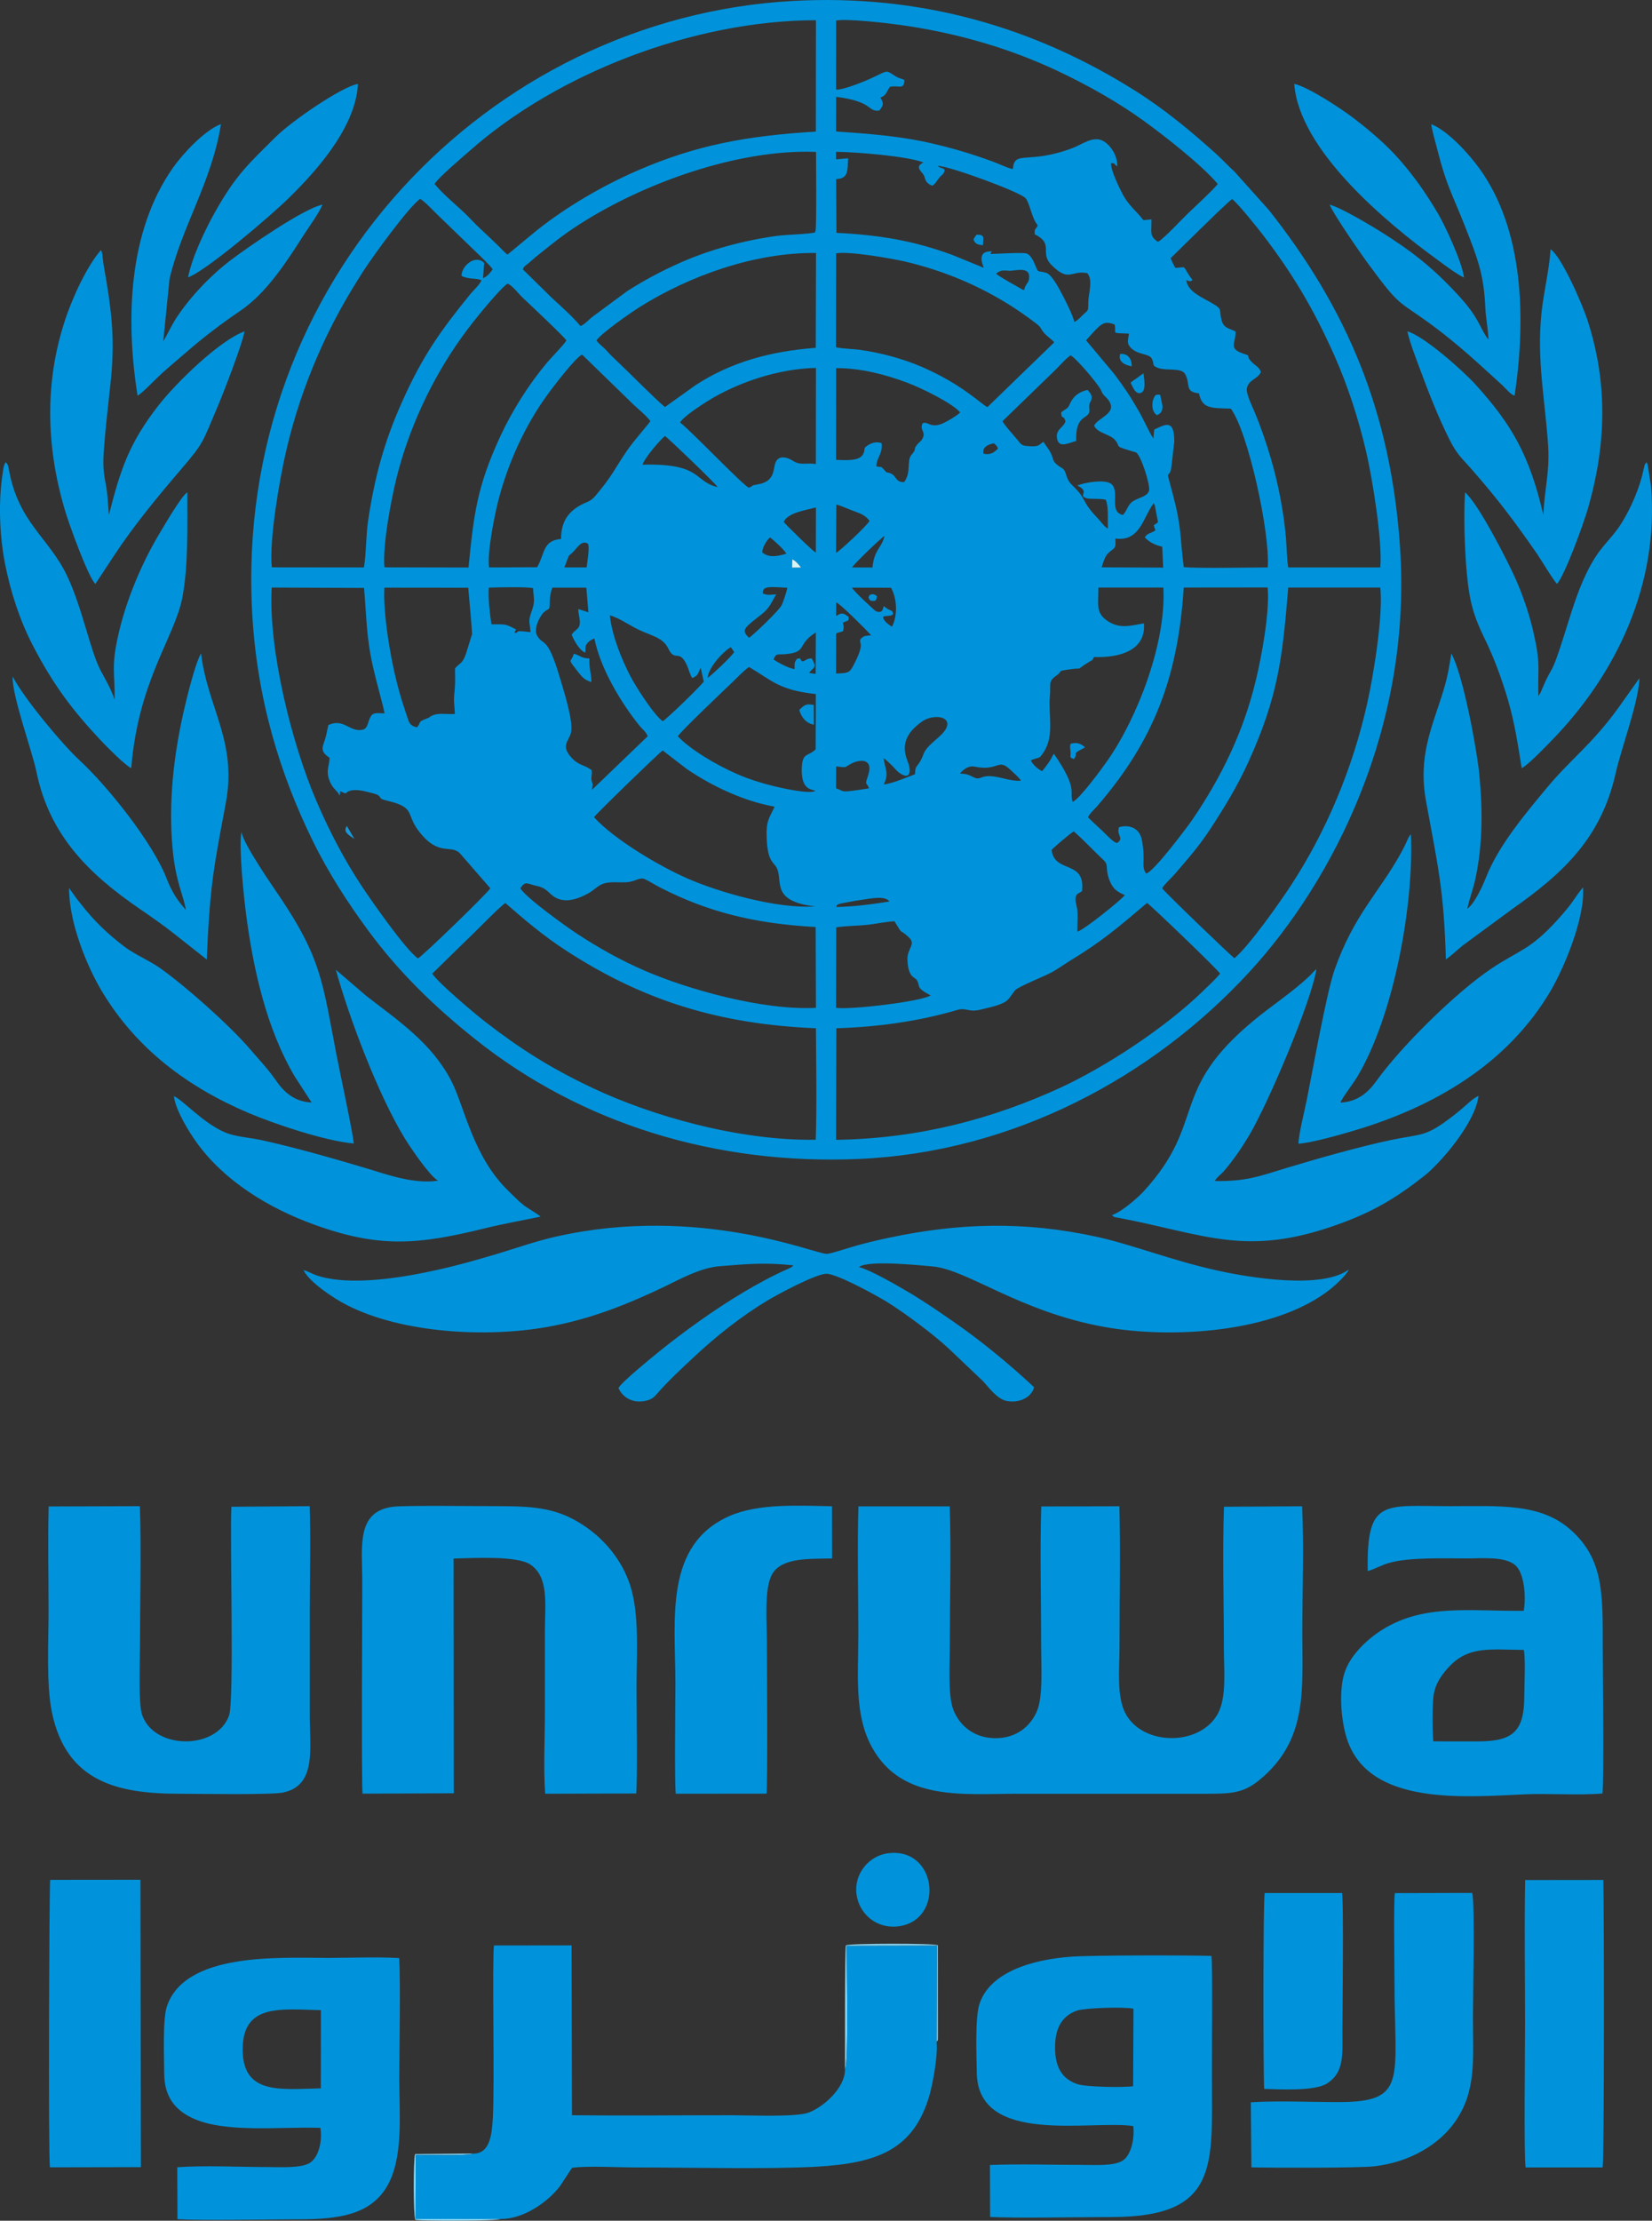 <?xml version="1.0" encoding="utf-8"?>
<!-- Generator: Adobe Illustrator 22.1.0, SVG Export Plug-In . SVG Version: 6.00 Build 0)  -->
<svg version="1.1"
	 id="Laag_1" shape-rendering="geometricPrecision" image-rendering="optimizeQuality" text-rendering="geometricPrecision"
	 xmlns="http://www.w3.org/2000/svg" xmlns:xlink="http://www.w3.org/1999/xlink" x="0px" y="0px" viewBox="0 0 1758.4 2362.3"
	 style="enable-background:new 0 0 1758.4 2362.3;" xml:space="preserve">
<rect x="0" y="0" width="1758.4" height="2362.3" fill="#333333" stroke="none"/>
<style type="text/css">
	.st0{fill:#89D5F3;}
	.st1{fill:#0093DB;}
	.st2{fill:#D8F3F6;}
	.st3{fill:#1698D9;}
</style>
<path class="st0" d="M899.4,2201.1c4.1-5.6,1.7-114.5,1.8-131.3l96-0.2l-0.3,102.3c1.8-2,1.2-1.5,1.4-5.4l-0.1-97.3
	c-5.5-2.1-92.6-2-97.8,0.1C899.1,2077,899.5,2183.3,899.4,2201.1L899.4,2201.1z M532.8,2360.3l-90.5,0.1l0.2-68.1
	c6.8-0.3,55.5,1.3,60.8-1.5l-61.5,0.6c-1.9,6.5-1.9,64.3,0.2,69.9C450.5,2362.8,531.3,2362.7,532.8,2360.3L532.8,2360.3z"/>
<g>
	<path class="st1" d="M890.2,1093.8c44-1.3,87.7-7.4,128.5-19.4c10.1-3,11.4,2.6,24.1-0.2c33.1-7.4,28.5-9.6,37.6-20.7
		c3.3-4,32.7-15.5,39.8-19.6c6.2-3.5,11.5-7.4,17.8-11.3c35.1-21.3,52.4-36.2,82.9-62.1c2.9,1.4,75.4,71,77.8,75.2
		c-4.7,5.8-12.1,12.6-18.4,18.7c-39.1,38.1-102.8,80.3-152.8,103.2c-69.8,31.9-148,53.6-237.6,54.9L890.2,1093.8z M498.9,997.8
		c8.4-7.8,31.7-32.2,39-37.2c19.9,17.3,40.1,34.7,65,50.8c81.3,52.7,161.8,78.1,265.6,82.4c0.2,36.6,1,83.4-0.2,118.6
		c-82,1.3-175.1-25.5-237.9-55.2c-45.1-21.4-77.1-41.8-113.7-70.1c-12.6-9.8-50.6-41.9-56.6-51.4L498.9,997.8L498.9,997.8z
		 M890.1,986.5c8.2-1.5,23.1-1.7,31.9-2.6c10.2-1,20.8-3.5,30.1-3.9c10.2,16.9,3.7,6.2,15.3,17.1c8,7.5-1.8,11.5-1.5,23.4
		c0.5,19.5,7.9,18.9,9.8,21.8c4.7,7.4-2.1,7.6,14.9,16.6c-9.4,6.4-85.5,15.5-100.7,13.2L890.1,986.5L890.1,986.5z M890.1,964.8
		c0.9-2,0.1-2.6,5.9-3.9c2-0.4,4.5-0.9,6.9-1.3c4.6-0.9,9.6-1.8,14.9-2.5c7.6-1,24.4-4.9,28.9,1.9
		C928.6,961.8,909.5,964.5,890.1,964.8L890.1,964.8z M553.8,944.9c5.7-8.4,7-4.7,17.9-2.4c8.4,1.8,10.9,5.6,15.8,9.7
		c11.2,9.4,25.4,5.3,38.5-1.8c6.6-3.6,10.3-8.5,16.5-10.5c7.4-2.4,16.3-0.9,24.4-1.4c9.6-0.6,13.8-6,19.9-3.1
		c5,2.4,10.8,6.1,16.6,9.1c50.2,25.5,99.2,38,164.8,41.6l0.3,86c-57.2,3-137.5-20.1-182.2-39.5c-26.4-11.4-49.7-24.7-71.6-39
		C602.8,985.8,559.9,955.1,553.8,944.9L553.8,944.9z M1119.3,904.2c2-2.6,20.9-18.6,23.7-19.8c11.2,9.9,20.1,19.7,31.4,30.3
		c6.7,6.2,1,8.5,7.1,23c3.5,8.3,8,11.1,15.8,14.5c-4.2,5.4-43.1,36.7-50.5,38.9c-0.3-7.8,0.9-18.1-0.4-25.1
		c-0.6-3.3-2.3-8.1-1.4-11.7c1-4.2,3.2-3.7,6.7-6.3C1155.6,914.2,1122.5,929.6,1119.3,904.2L1119.3,904.2z M632.3,869.3
		c1.5-2.8,69-68.4,73.1-71l25.6,19.7c26.8,18.2,60.1,34.1,93.5,40.1c-6.1,13.1-9.3,15.2-8.4,34.4c1.1,24.7,7.6,24.4,10.8,31
		c6.7,13.9-6.9,35.3,40.8,40.7c-41.3,2.9-103.7-15.6-135.7-29.6C701.5,921.3,653.3,892.6,632.3,869.3L632.3,869.3z M1021.8,822.8
		c3.4-3.9,8.6-8.6,15.4-7.3c26.5,5.3,24.6-9.8,38.5,3.6c2.4,2.3,9.7,8.5,11,11.4c-11.9,0.9-22.9-5-34.5-4.9
		c-8.2,0.1-9.3,4.1-14.8,1.7C1030.3,824,1030.6,823.5,1021.8,822.8L1021.8,822.8z M890,815.3c12.6,1.2,7.2,1.7,16.5-3.2
		c7.7-4,24.3-6.6,17.2,13.8c-3.6,10.4-1.1,5.7,1.3,12.7c-6.3,1-12.4,2-18.5,2.7c-11.4,1.4-8.5,0-16.6-2.7L890,815.3L890,815.3z
		 M721.5,783.2c3-5.1,47-47,56.2-55.7c4.9-4.6,14.4-14.7,19.6-18c25.1,14.9,32.2,24.6,71.1,28.8l-0.2,58.8
		c-8.5,8.4-14.7,2.4-14.8,22.1c-0.1,21.4,10.5,20.2,14.6,22.1c-6.3,3.8-36.5-3.1-44.6-5.1c-13.8-3.4-26.6-7.5-38.6-12.7
		C762.4,813.9,733.8,796.6,721.5,783.2L721.5,783.2z M940.5,806.5c3.1,2,5.6,4.7,8.7,7.6c2.7,2.5,5.1,6,8.2,8.1
		c12.8,8.8,12.2-3.8,8.7-12.3c-8.6-20.8,2.5-33,14.8-42c15-11,42-4.1,17.8,16.6c-20.3,17.3-12.5,15.8-20.9,27.9
		c-3.3,4.7-3.4,3.4-3.9,11.2c-9,3.4-23.4,9.7-33.3,10.9C946.6,822.7,942,818,940.5,806.5L940.5,806.5z M823.3,701.4
		c3.4-6.9,3.2-4.8,12.3-5.5c24.7-2.1,11.9-10.4,32.8-23.1l-0.2,44.1l-7.1-1.1c5.8-7,8.5-5.3,2.9-15.4c-6.2,0.3-4.7,1.5-9.7,3.3
		c-5.9-4.2,1.9-3.4-5.9-3c-3.1,4.2-2.6,4.4-2.6,11.1C839.3,710.8,828.1,704.9,823.3,701.4L823.3,701.4z M753.2,721.2
		c0.8-11.6,17.6-29.1,24.7-32.7l3.6,5.1C777.3,699.9,757.4,718.2,753.2,721.2L753.2,721.2z M1237,944.9c2.2-4.2,10-11,13.8-15.5
		c13.5-15.8,25.2-28.8,37.4-47.5c14.9-22.8,28.5-44.7,40.9-72c31.3-69.2,36-110,42.1-184.9l98,0c3.3,29.9-7.6,95.2-14,123.5
		c-15.5,69.1-43.4,135.7-81.2,193.5c-12.3,18.8-44.3,64.1-60,77.3C1311.1,1017.7,1239,948.3,1237,944.9L1237,944.9z M749.1,725
		c-4.1,5.8-38.4,38.8-43.6,42.2c-8.5-5.4-28.5-36-35.1-49c-8.8-17.3-19-41.8-21.3-63.7c9.5,2.9,18.5,8.9,26.4,13.2
		c15.8,8.5,29.8,9.4,35.9,22.3c7.1,15,11.6-0.8,20.1,18.4c1.6,3.7,3.2,10.1,5.4,12.9c6.5-3,5.6-4.2,8.9-11L749.1,725L749.1,725z
		 M897.2,671.5c1.3-4.9,0.8-4.3,0-9.3c0.3-0.2,0.7-0.2,0.9-0.3c5.3-2.2,3.7-0.7,5.4-3.2c-1.2-5.7,0.4-1.5-2.3-3.9
		c-5.5-4.8-10.2,0.2-11.2,0.6l0.1-14.7c4.9,2.2,32.4,29.7,37.2,35.1c-6.1,0.7-7.3,0-11.2,3.8c-2.7,5.3,5.1,3-6.2,25.3
		c-5.4,10.7-5.7,11.1-20,11.6l0.1-42.7c0.3-0.2,0.7-0.3,1-0.4L897.2,671.5L897.2,671.5z M1158.1,869.4c1.4-3.7,7.4-9.1,10.1-12.2
		c59.4-69.1,85.5-135.6,91.8-232.2l89.3-0.1c2.4,26-6.5,73.6-12.3,97.6c-13.2,55.6-36.7,103.6-67.4,148.8
		c-4.6,6.8-41.5,56.3-49.6,57.9c-5.8-7.9-0.3-12-4.5-35.3c-2.8-15.7-17.2-16.4-24.5-13.9c-2.8,9.1,5.9,11.1-1.7,16.6
		c-3.1,0.9-12.6-9.7-16.5-13.3C1167.8,878.7,1162.8,874.2,1158.1,869.4L1158.1,869.4z M629.8,819.3c-8.4-6.4-13.5-4.3-22.1-14
		c-10.7-12.2-2.4-16.7,0-25.8c3.1-11.7-8.2-46.5-11.6-58c-13.8-46.7-17.5-33.4-24.4-45.4c-4.4-7.6,3.7-21.9,7.4-25
		c5.7-4.8,6-1,6-10.9c0-4.9,1.1-10.5,2.8-15.1l36.2,0l2.2,26.2l-10.8-3.4c0.1,5.9,2.7,12.8,1.3,17.5c-1.3,4.2-5.1,4.9-8.3,9.7
		c1.9,5.4,8.5,17.1,14.4,19.1c0.1-0.3,0.1-0.6,0.1-0.8l0.2-1.7c0.2-3.6-0.5,2,0-2.7c0.3-2.4,0-1.9,1.4-4c1.8-2.7,4.6-4.5,8.1-5.8
		c6.4,31.9,27.9,67.8,48,92.8c3.3,4.1,6.9,6.3,8.7,11.2l-59.4,57.1c1.2-7.8,1.2-3.7-0.3-10.1C628.8,826.8,630.4,825.7,629.8,819.3
		L629.8,819.3z M1217.6,663.1c-14.5,2.5-26,6.2-39.1-2.8c-12.3-8.5-9.4-17-9.4-35.3l69.2,0c3.2,58.4-27.3,138.2-59.8,184.5
		c-6.4,9.1-29.5,40.6-36.8,43.5c-3.8-10.7,6.4-13.1-19.9-51.1c-2.8,3.5-1.2,4.4-12.5,18.4c-3.7-1.3-10.8-7.5-12-11.6
		c9.1-3.8,8.3-0.4,13.6-8.6c11.7-17.9,4.7-40,6.6-59.6c1.2-12.3-2.2-15.5,6.5-21.5c7.8-5.5,1.3-4.8,10-6.3
		c23.7-3.9,6.9,2.6,25.2-8.6c4.1-2.5,3.4-1,5.1-5.2C1191.7,699.9,1219.9,692,1217.6,663.1L1217.6,663.1z M523.1,664.1
		c-1.6-10.3-3.8-28.6-2.8-39c8.2-0.3,41.2-1.1,47.1,0.6c0.6,11.2,2.4,13.5-1.3,23.9c-4.4,12.5-2.2,10.7-1.4,22.9
		c-17.7-2.3-11.5-0.4-16.2,1c-1.4-2.3-0.4-0.9,0.2-2.8l0.7-1.1C537.4,663.4,538.6,664.2,523.1,664.1L523.1,664.1z M402.2,845.7
		c4.7,3.1-0.3,3.6,10.1,6.1c31,7.4,18.8,13.9,34.2,33.3c21.6,27.3,34,11.8,43.9,23.6l31.5,36.2c-1.8,4-71.2,71.4-77,74.6
		c-13-8.8-50.1-62-60.6-78c-18.1-27.5-33.6-57.1-47.6-89.6c-25.8-60-51.2-160.4-47.5-226.9l98.3,0.4c2.2,25,2.4,46.4,6.9,71.2
		c4,22.4,13.3,52.3,14.9,62.2c-9.6,0-12.9-1.8-16.1,6.3c-2.4,6-2.1,11.1-9.9,11.5c-12,0.6-18.4-12.5-33.8-5.3
		c-2,8.7-2.1,11.8-5.3,20.5c-2.8,7.7,2.1,11.2,6.6,14.3c-0.3,9.5-4.3,13.4,0.1,24.7c3.2,8.4,8.3,10.1,10.5,15.4
		c1.5-3.8-0.3-2.3,0.9-4.5c9.2,4.5,3.3,0.8,11.9-0.9c4.4-0.9,10.6,0,14.5,1C391.7,842.6,400.2,844.4,402.2,845.7L402.2,845.7z
		 M484.2,759.5c-9.5,0.7-18.3-1.9-25.7,2.5c-3,1.8-0.8,1-4.5,2.4c-10.8,4.2-4.8,3.7-10.3,9.3c-7.8-2-8.1-4.6-10.7-12.4
		c-6.4-18.8-10.7-33.9-14.8-53.7c-4.6-21.9-10.4-58.8-9.1-82.5l89.3,0.1c0.6,5.3,4.3,48.3,4.1,49.3l-6.6,21.2
		c-4.1,11.4-6.8,9.3-11.6,15.4c0.1,9.6,0.5,14.9-0.5,24.8C482.5,746.4,483.9,750.5,484.2,759.5L484.2,759.5z M812,631.3
		c-0.9-8.7,8.7-6.8,26.1-6.1c-0.9,4.4-4.1,14.3-6,18.4c-2.6,5.8-31.7,33.2-34.8,34.8c-9.5-8.6-3.8-11.3,13.9-25.4
		c7.9-6.3,9.5-11.5,15-20.7C820.3,632.4,817.7,633.7,812,631.3L812,631.3z M940.5,644.7c-0.2,0.3-0.1,9.2-8.5,5.3
		c-0.8-0.4-23.3-21-25.2-24.9l41.6,0.1c6.3,11.2,7.4,28.9,1.1,41.4c-2.7-1.3-10.7-7.1-9.2-10.8c3.6-1.2,12.2,0.3,9.8-4.6
		C948.8,648.1,949.6,651.7,940.5,644.7L940.5,644.7z M843.3,595.1c3.5,1.2,7,5.6,9.3,8.6l-9.5,0.1L843.3,595.1L843.3,595.1z
		 M811.4,587.7c-0.3-5.2,5-13.2,8.1-16c3.5,2.2,15.7,13.5,17.5,17.3C828.3,591.5,818.9,593.9,811.4,587.7L811.4,587.7z M605.1,592.1
		c2-3.2,0.1-0.6,2.2-2.4c6.9-5.7,10.8-15.5,18.1-11.6c2.9,1.6-0.6,21.6-1,25.5l-23.7,0L605.1,592.1L605.1,592.1z M906.9,603.6
		c2.6-4.2,30.8-31.3,34.6-33.6c-3.1,13.5-11,14.2-12.8,33.7L906.9,603.6z M890.2,536.7c5.3,1.3,13.6,5.2,19.5,7.3
		c8.8,3.2,11.1,4.5,15.9,10c-2.8,5.4-31.8,32.2-35.7,34.2L890.2,536.7L890.2,536.7z M834.2,555.2c4.3-9.5,21.2-12.1,34.3-15.4
		l-0.1,48.1C865,586.3,835.7,557.4,834.2,555.2z M1187.1,572.9c26.5,3.4,29.2-21.9,40.8-37.5c0.4,0.5,0.6,0.6,1.3,2.2l3.4,18
		l-4.5,3.1c1.1,5.9,3.9,4.8-1.9,7.5c-4.4,2.1-4.8,1.5-7.7,5.3c3.6,4.4,10.8,8.5,18.6,10l1,22.3l-65.5-0.3c1.8-5.8,3.6-11.8,7-15.1
		C1185.6,582.6,1188.3,584.7,1187.1,572.9L1187.1,572.9z M683.9,494.3c2.5-7.6,18.6-26.3,23.9-30.5c2.5,1.3,54.1,50.7,56.1,54.4
		C738,512.2,747.9,492.7,683.9,494.3z M1046.8,482.6c-1.6-6.9,5.2-10.1,11.2-11c2.9,2.7,3.1,2.6,4.2,5.6
		C1058.4,481.2,1054.3,484.3,1046.8,482.6z M723.9,449.5c3.1-6.1,21.9-18.2,28.9-22.6c31.9-20,75.9-34.8,115.7-35.5l-0.1,102.2
		c-10.9-1.6-16.2,1.9-24.6-3.5c-5.9-3.8-15.3-6.5-18.5,2.4c-2.6,7.3-0.3,19.7-18.9,22.8c-7.7,1.3-3.5,0.9-9.1,3.5
		C793.3,518.9,733.9,456.6,723.9,449.5L723.9,449.5z M520.6,603.6c-2.3-15.5,5.9-56,9.8-71.2c10.4-40.1,28.3-79.3,51.5-111.4
		c6.8-9.5,30.7-40.8,37.7-43.8l54.7,53.2c5.2,4.9,13.8,11.8,18,17.6c-1.8,2.9-17.8,21-24.5,30.8c-14.5,21.1-15,26-34,48.6
		c-5.7,6.8-9.3,6.1-17.2,10.7c-11.4,6.7-19.5,16.8-19.4,35.2c-19.8,1.7-17,15.6-25.5,30.1L520.6,603.6z M890,391.6
		c26.7-0.1,52.9,7,75.4,15.4c15.2,5.6,49.3,22.4,56.6,31.8c-4,3.8-12.4,8.7-17.9,11.3c-13.8,6.3-16-2.3-22,0.1
		c-3.9,7.4,4.3,9-0.5,16.9c-1.9,3-3.5,3.4-5.6,6.1c-4.5,5.6,0.5,3.3-5.8,10.6c-5.5,6.4,0.1,18.6-7.9,29.1c-9.5,0.1-7.9-6.7-14.3-9.3
		c-6.6-2.7-2.1,1.4-7.3-4.3c-4.6-4.9-1.9-1.1-7.9-3.4c0.1-8.7,7.1-13.8,5.6-24.5c-4.7-1.6-9.2-0.9-13.7,1.7c-7.1,4.2-2.8,4-6.1,10.2
		c-4.1,7.5-18.6,6.2-28.7,5.9L890,391.6L890,391.6z M1121.5,395.3c6.1-5.7,11.9-13,18-17.3c5.6,2.6,27.8,28.8,31.9,36.1
		c1.5,2.6,1.4,3.7,3.3,6c1.5,1.8,2.2,1.9,4,4.1c13.1,15.3-10.6,20-14.1,28.7c4.1,8.3,16.8,8.7,22.4,15.3c6.8,8.1-3.1,5.6,21,12.7
		c0.3,0.1,0.7,0.2,0.9,0.3c5.2,1.6,16,35.8,14.1,41c-2.2,6.1-10.2,6.9-16.4,10.6c-6.5,3.9-6.3,9.5-11.3,15
		c-15.5-3.2-3-24.7-12.2-32.8c-6.5-5.7-29.4-1.6-36.4,1.5c14.4,7,0,10.3,9.7,13.5c3.6,1.2,14.3,0,20.6,1.6
		c3.2,7.6,1.8,20.9,2.3,30.7c-4.4-2.4-6.5-6.4-10.7-10.8c-18.5-19.3-11-19.2-25.6-33.7c-4-3.9-6.2-6-8.2-12.8
		c-2.3-7.7-4-6.1-9.3-10.4c-5.7-4.6-3.8-6-7.1-12.7c-2.4-4.9-5.5-8-7.7-11.9c-5.2,3.2-4.3,5.2-14.1,4.7c-8.1-0.4-9.2-1-12.8-5.8
		c-3.4-4.4-15.4-17.3-16.7-20.9L1121.5,395.3L1121.5,395.3z M890,269.5c13.3-2.6,59.2,5.5,72.8,8.6c41.7,9.7,80.5,26.1,115.4,48.6
		c8.7,5.6,16.2,11,23.9,16.8c7,5.2,4.8,5.7,9.7,11.2c3.1,3.5,7.6,6,10.3,9.5l-71.1,68.9c-5.8-2.5-26.9-24.4-70.2-43
		c-19.5-8.4-44.1-15.1-65.9-18c-7.7-1-18-1.1-25.1-2.7L890,269.5L890,269.5z M634.9,362c5.7-7.9,35.3-28.7,46.5-35.7
		c52.3-32.7,121.4-57.9,187.2-57.2L868.3,370c-47.7,3.6-89.8,14.9-127.9,39.7L707.8,433c-10.4-8.4-40.5-39.1-55.3-52.9
		c-3.4-3.1-5.8-6.2-9.1-9.5C640.2,367.6,637,365.4,634.9,362L634.9,362z M409.2,603.5c-2.3-23,7.5-73.8,12.9-95.3
		c13.3-53.2,37.7-105,68.4-148.1c7.9-11.1,15.5-20.7,23.9-30.8c5.6-6.8,20-23.7,25.9-27.7c5.6,2.6,11,10.3,16.2,15.2
		c7.1,6.7,43,40.4,46.4,45.3c-2.6,4.7-15.3,17.3-20.5,23.5c-19.1,22.6-37.2,51.1-50.1,79c-24.4,53-28,81.8-33.6,139.1L409.2,603.5
		L409.2,603.5z M1156,362c15.7-17.2,18.1-21.7,30.5-16.7c2,10.8-4.7,8.5,15.1,9.6c-0.6,6.4-2.7,9.8,1.5,14.5
		c7.4,8.4,19.8,6.3,22.9,12.1c3.3,6.3-0.9,7.3,7.3,10.1c8.9,3.1,24.3-1,28.3,6.6c5.7,10.5-0.9,18.8,14.6,20.2
		c3.3,16.9,13.6,15.5,33.9,16.3c18.1,24.1,41.9,131.4,39.3,168.9c-21.4,0.1-73.9,1.1-89.4-0.3c-4.4-34.1-1.8-40.1-11.7-77.8
		c-8-30.5-5-14.5-1.8-26.3l3.4-29c0.4-26-10.8-17.9-21.3-13.3l-1,9.6c-5.1-8.1-10-19.6-15.2-28.7c-10.2-17.7-15.1-24.8-26.4-40
		L1156,362L1156,362z M1060.2,291.1c4.6-3.6,6.8-3.7,13.7-3.1c6.4,0.5,23.5-5.7,21.4,8.7c-0.5,3.5-1.4,3.4-3.1,6.4
		c-1.1,1.9-0.6,1.2-1.6,3.1c-0.1,0.3,0,3.7-0.8,1.6c-0.1-0.2-0.2,0.6-0.4,0.8C1083.5,305.2,1063.6,294.4,1060.2,291.1L1060.2,291.1z
		 M1278.5,242.8c4.6-4.4,30.1-29.6,33.1-31c6.3,4.9,26.3,29.8,32.3,37.6c32,41.8,54.2,78.9,76.6,129.2c13.8,31.1,25.7,67.2,34,103.5
		c6.5,28.5,17.1,93.5,14.7,121.5l-98,0c-1.5-8.9-1.6-21.8-2.4-31.1c-2.3-27.6-8.3-58.4-16-84.5c-5-17.1-10.7-33.8-17.5-49.9
		c-2.3-5.5-9.1-19.5-8.2-24.7c1.7-9.8,12.1-10.1,15-17.8c-2.3-5.6-5.2-6.1-9-9.8c-8.5-8.2-0.2-6.6-9.3-9.5
		c-17.4-5.5-7.9-12-8.7-23.7c-6.7-3.4-12.6-3.4-14.8-11.9c-3.2-12.4,1.4-11.2-9.2-17.6c-10.3-6.3-27-12.4-28.4-25.1
		c3.8,1.1,3.3,2.1,6.7-0.1c-12.6-16.2-4-13.8-18.3-12.9c-1.1-1.8-4.4-8.1-5-10.4L1278.5,242.8L1278.5,242.8z M289.3,603.5
		c-3-29.2,8.5-94.6,15-122.6c8.4-36.6,20.1-71.1,34.1-103.2c14.5-33.2,30.1-61,48.2-89.1c10.4-16.1,47.9-67.9,60.6-77.1
		c5.5,3.2,15.2,13.9,20.2,18.6l38.5,37.2c3.6,3.4,16.5,15.7,18.5,19.1c-2.7,4-5.6,7.6-10.3,9.5l1.3-16.2c-9.9-9.8-24.7,4-24.1,13.9
		c8.2,3.8,13.8,1.8,21.2,4.4c-1.7,4.8-8.8,11-12.4,15.5c-31.4,38.7-50.7,65.7-72.5,114.8c-18.8,42.1-28.9,79.5-35.8,125.7
		c-2.3,15.7-1.9,34.2-4.4,49.6L289.3,603.5L289.3,603.5z M556.4,286.4c2.1-4.1,2.6-3.3,7-7.1c2.9-2.5,4.7-4.2,7.5-6.5
		c17.5-13.9,26-21.4,46.7-34.7c67.3-43.1,167.9-79.8,251-76.5c0,5.9,0.7,78-0.5,83.8c-0.1,0.3-0.3,1.1-0.3,1c0-0.2-0.2,0.6-0.3,0.9
		c-7.9,1.9-29.8,2.2-40.4,3.6c-35.2,4.8-70.8,14.4-102.2,28.2c-21.3,9.4-38.5,18.7-56.9,30.3l-38.2,28.2c-4,3.5-7.6,7.4-11.9,9.3
		c-8.1-9.9-22.1-22.3-31-30.5L556.4,286.4L556.4,286.4z M890,190.5c13.3-0.5,11.9-8.9,12.8-22.1l-12.9,1.1l-0.1-8
		c20.7,0.1,77.3,4.7,93.2,11.4c-9.5,4.2-2.7,9-0.1,12.8c2.3,3.4,0.8,8.7,9.6,11.9c4-3.2,3.4-3.6,6.9-8.1c3.2-4.1,5.5-3.8,6.1-9
		c-3.7-3.1-3.1-0.5-7.6-4.1c12.3,0,87.9,27.8,93.7,34.4c4.6,5.3,6.6,21.8,12.9,28.7c-1.2,4.9-3.9,2.3-3.1,9.7
		c21.1,10.6,4.6,19.6,17.9,32.8c19.1,18.9,20.3,5,38,8.6c6.4,7.2,1.3,21.5,1.1,30.7c-0.3,9.4,0.7,7.9-4.9,12.9
		c-3.6,3.2-5.2,5.8-9.9,8.4c-1.9-7.7-9.4-22.6-12.8-29c-3.8-7.2-11.2-21.5-17.3-23.4c-9.8-3-7.5,1.5-12-9c-1.8-4.3-4.5-9.7-8.4-11.4
		c-4-1.7-31.8,0.4-38.7,0.3c-1.2-2.8-1.3,1.5,0.6-1.5c1.4-2.2,0.4,0.8,0.9-1.1c-13.6-0.9-12.4,8.6-8.7,17.4l-34.3-14
		c-41.3-15-77.3-21-122.6-23.2L890,190.5L890,190.5z M462.6,195.7c3.3-6.2,29.6-28.5,37.5-35.4c93-82.3,238.3-138.6,368.4-138.8
		L868.4,140c-74.6,4.5-127.8,14.6-189.1,41.1c-38.2,16.5-77.1,39.4-108.1,64.1l-31,25.6c-3.6-2.6-7.1-6.8-9.9-9.4
		c-3.5-3.3-6.1-5.8-9.5-9.1c-7-6.7-12.6-11.5-19.5-18.9C488,219.4,474,209.5,462.6,195.7L462.6,195.7z M890,21.8
		c11.9-2.1,53.9,2.7,67.3,4.6c59.3,8.2,116.1,24.4,168.5,49.1c33.5,15.8,65.2,33.9,92.1,53.4c21.5,15.6,61,46.3,78.3,66.8
		c-4.7,6.2-24.6,24.5-31.4,31c-7.7,7.3-25,26.3-32.2,30.6c-9.7-6.3-6.7-10.3-7-23.9l-8.6,0.8c-6.5-8.8-15.1-15.1-21.3-26.2
		c-3.8-7-13.6-27-13.1-34.5c5.9,0.3,1.7,0.5,6.6,3.4c0.5-11.8-7.8-23.3-15.5-27.2c-10.4-5.3-22.2,4.1-31.8,7.7
		c-48,18.2-62.2,1.6-63.8,22.5c-7.4-1.7-14.5-5.6-21.9-8.2c-23.4-8.5-40.9-13.7-65.4-19.4c-43.8-10.2-96.9-11.6-100.9-12.5L890,103
		c40.5,5.1,33,16.3,46,14.6c4.2-5.6,5.1-7.1,1.1-13.8c6.9-2.5,6.3-6.5,10.3-11.5c9.3-1.9,14.9,3.8,15.3-7.1c-3-1.8-5.3-1.6-9-3.8
		c-11.4-6.9-7.1-7.2-25.8,1.6c-6.3,3-30.4,13-38,12.3L890,21.8L890,21.8z M268.4,651.7c5.1,92.4,29.7,171.7,64.3,242.4
		c17.2,35.1,37.8,66.6,58.6,94.9c32.7,44.6,70.9,81.7,114.2,116.2c114.1,91,257.7,134.3,409.5,127.6
		c163.5-7.3,311.8-86.9,414.9-198.9c89.2-97,173.2-260.7,160.3-451.6c-9.7-143.9-56.3-253.6-139.7-359l-36.3-40.5
		c-8.3-7.7-12.8-12.8-19.5-18.9c-26.3-23.6-53.1-46.3-86.3-67.3C1101.3,29.1,979.9-6.5,844.1,1C519.4,18.9,249,300.2,268.4,651.7
		L268.4,651.7z M913.7,1602.4c-1.3,44.6-0.1,91.1-0.1,136c0,44.1-4.6,85.5,14.6,120.4c31.8,57.6,97.5,49.3,154.2,49.3h203.6
		c25,0,37.6-1.1,53.5-13.8c52.7-42.4,46.7-96.5,46.7-157c0-43.8,1.8-91.5-0.2-135l-83.2,0.5c-1.7,49.1-0.1,101.3-0.1,150.8
		c0,22.4,3.2,51.9-6.5,69.5c-19.2,34.8-80.4,34.3-98.5-0.9c-9.3-18-6.1-47.3-6.1-69.8c0-49.6,1.1-100.4-0.1-150.1l-83.2,0.2
		c-1.5,48.4-0.1,99-0.1,147.6c0,19.8,2.3,54.4-4.5,70.2c-6.8,15.8-21.6,28.9-44.6,28.7c-22.5-0.2-37.8-13.5-44.3-30.1
		c-6.1-15.5-3.8-50.7-3.8-69.9c0-48,1.5-98.4-0.1-146.6L913.7,1602.4z M323,1351.1c6,12.3,30.6,29.2,46.1,37.1
		c59,30.2,148.8,34.8,213.1,23.4c46.9-8.3,86-24.4,124-42.4c17.2-8.2,38.8-20.6,60-22.3c29.9-2.4,48-4.1,78.2-0.9
		c-1.3,1.5-0.2,0.6-2.2,2c-0.2,0.2-0.5,0.4-0.8,0.5l-4,1.9c-14,6-32.3,16.1-45,23.6c-30.8,18.2-65.8,43.3-92.9,65.4
		c-5.9,4.9-38.3,31-41.2,37.2c4.9,10.5,16.4,17.5,31.9,12.7c6.1-1.9,8.7-6.4,12.6-10.6c12.9-14,21.4-21.6,35.2-34.6
		c23.4-22,50.5-43.6,78.9-60.7c9.1-5.5,53.5-29.7,63.8-28.4c13.6,1.7,52.8,23.4,63.2,29.8c18.8,11.6,50.3,35,66.3,50.1l35.8,34
		c5.5,5.7,15.1,19.3,25.3,21.3c14.5,2.9,27-4.5,29.4-14.6c-26.1-24.2-55.2-48.5-86.6-70.2c-15.5-10.7-30.5-21.1-47.8-31.3
		c-12.4-7.2-38.8-22.7-52.1-26.3c9.9-7.8,67.8-1.5,77.9-0.7c37.8,3.2,92.6,48.3,184.3,64.6c70.1,12.5,181.1,6.5,240.1-40.7
		c5.3-4.3,17.4-15.4,19.1-20.5c-28.6,21.1-104,8.9-139.5,1.1c-49.8-11-90-27.4-128.5-35.9c-76.3-16.7-145.6-15.2-222.6,1.2
		c-11.8,2.5-21.5,4.9-33,8c-6.5,1.7-27.3,8.8-32,8.9c-12.2,0.3-135.6-52.7-288-18.4c-22.9,5.2-42.7,12.4-63.8,18.7
		c-21.6,6.4-42.2,12.3-64.4,17.1c-32.1,7.1-76.3,14.5-110.1,9.4C333.3,1357.5,330.8,1352.9,323,1351.1L323,1351.1z M503.3,2290.9
		c-5.3,2.8-54,1.2-60.8,1.5l-0.2,68.1l90.5-0.1c23.5,0.5,49.9-17.4,63.1-34.7l13-19.7c16.3-2.3,48.4-0.4,66.3-0.4
		c56.8,0,143.6,2.1,194.2-0.8c63-3.7,102.8-17.2,119.8-75.5c3.7-12.8,9.3-43.1,7.7-57.2l0.3-102.3l-96,0.2
		c-0.2,16.8,2.3,125.6-1.8,131.3c0.2,19.9-23.1,40.2-38.8,46c-13.5,5-63.5,2.8-81.8,2.8c-56.4,0-113.2,0.6-170,0l-0.4-180.7
		l-82.6,0.1c-2.1,14.4,0.8,148.5-1.2,183.1C523.5,2270.2,521.9,2291.3,503.3,2290.9L503.3,2290.9z M482.8,1657.9
		c20.9-0.5,67.3-3.2,81.6,6.3c20.2,13.4,15.6,42.4,15.6,70.7v87.3c0,26.8-1.7,59.7,0.3,85.9l96.9-0.3c1.4-16.6,0.3-90.8,0.3-113.6
		c0-34.4,3.2-75.4-6.3-106.4c-8.9-28.7-28.5-50.6-48.6-64.2c-27.8-18.9-51.5-21.4-91.5-21.4c-19.5,0-100-1-112.6,0.6
		c-39.8,4.9-32.9,42.8-32.9,79.7c0,19.4-1,211.9,0.3,225.5l97.1-0.4L482.8,1657.9L482.8,1657.9z M51.8,1602.5
		c-1,36.7-0.1,74.6-0.1,111.5c0,32.5-2.6,77.9,3.6,107.7c15.4,74.1,70.5,86.4,135.8,86.4c19.3,0,97.3,1.4,110.2-1.3
		c35.7-7.5,28.4-46.1,28.4-82.3v-111.7c0-36.4,1.1-74.3-0.1-110.6l-83.3,0.6c-1.8,34.3,3.2,206-2.5,222.1
		c-13.1,37-80.3,36.7-92.7-1.2c-3.9-12-2.1-56.9-2.1-72.6c0-48.9,1.5-100.1-0.1-148.9L51.8,1602.5L51.8,1602.5z M1525.6,1852.3
		c-1-10.2-1.2-39.1,0.3-48.8c2.1-14,10.1-23.8,17.4-31.4c20.5-21.3,43.5-17.3,78.7-17c1.9,10.4,0.5,36.4,0.5,48.4
		c0,37.7-11.4,48.9-49,48.9C1557.6,1852.3,1541.5,1852.6,1525.6,1852.3L1525.6,1852.3z M1455.8,1671.2c6.5-1.6,14.3-6.2,22.2-8.5
		c21.8-6.4,59.8-4.9,82.7-4.9c17.1,0,41.1-2.5,52.3,7.3c9.3,8.1,11.6,33,8.9,48.4c-57.6,0.6-105.2-7.5-149.4,19.4
		c-15.3,9.3-33.2,25.4-40.3,43.5c-7.7,19.3-5,53.7,1.6,73.7c23.5,71,124.8,61.5,189.6,58.6c26.1-1.1,57.1,1.3,82.3-0.9
		c1.7-16.6,0.3-129.7,0.3-156.7c0-56,0.7-91.8-33-122.7c-32.4-29.8-76.6-26.2-129.8-26.2C1473.2,1602.2,1454.4,1593.3,1455.8,1671.2
		L1455.8,1671.2z M341.5,2221.5c-43,0.9-83.7,7.2-83.2-42.3c0.5-48,40.8-41.9,83.3-40.9L341.5,2221.5L341.5,2221.5z M424.9,2082.9
		c-23.8-1.4-51.3-0.2-75.5-0.2c-51.7,0-152.4-6.3-171.8,51.7c-4.6,13.8-2.9,54.4-2.8,71.7c0.2,24.5,11.7,37.8,28.3,46.2
		c34.5,17.4,95,9.7,137.9,11.2c2.4,14-1.9,31.3-11.1,37.2c-9.4,6-32.1,4.5-44.6,4.5c-30.2,0-67-1.9-96.6,0.2l0.2,55.3
		c25.4,1.5,98.3,0.2,129,0.1c43.2,0,75.9-5.1,93.6-34.3c18.2-30.2,13.5-77,13.5-115.7C425.1,2179.6,426.4,2109.1,424.9,2082.9
		L424.9,2082.9z M1206.1,2219.2c-10.8,1.6-50.1,0.8-59-2.1c-16.4-5.4-24.1-17.9-24.1-39c0-20.9,7.5-33.9,23.6-39.4
		c8.3-2.8,50.7-4.2,59.9-1.9L1206.1,2219.2z M1289.5,2080.6c-25.5-0.8-125.4-0.8-148.8,0.8c-43.2,3-87.7,17-98.3,50.8
		c-4.6,14.5-3,54.8-2.7,72.7c1.1,77.8,121.3,50,166.6,56.7c1.5,13.9-2.5,30.6-10.8,36.4c-9.2,6.5-31,4.9-44.2,4.9
		c-31.8,0-65.7-1.1-97.6,0.1l0.2,55.3c26.4,1.5,97.4,0.1,128.8,0.1c115.4,0,107.3-54.9,107.3-150.1
		C1289.8,2186.7,1290.9,2093.9,1289.5,2080.6L1289.5,2080.6z M1293.1,1256.3c1.6-3.6,7-7.4,9.8-10.7c10-11.8,17.8-23,26.1-36.8
		c20.5-34.1,66.7-142.9,72.2-177.8c-3.1,2.1-4.4,4.5-7.5,7.4c-18,17-39.5,30.9-58.3,46.4c-92.3,75.9-50.2,108.4-117.9,182.3
		c-6.1,6.7-22.9,21.6-34,25.6c2.9,2.3,1.8,1.8,6.9,2.7c92.7,17.6,135.7,42.3,233.6,7.1c37.9-13.6,61.6-27.9,91.7-51.4
		c15.7-12.3,54.1-54.9,58.1-85.4c-5.2,2.4-9.5,6.5-13.6,10.1c-4.7,4.1-7.9,6.9-12.7,10.6c-30.9,23.9-33.1,19.2-67,26.3
		c-32.6,6.8-78.6,19.9-110.1,29.4C1341.3,1250.9,1327.3,1256.9,1293.1,1256.3L1293.1,1256.3z M357.5,1031.6
		c14.2,51.7,45.3,133.4,73.1,178.9c6.9,11.2,26,39.4,35.6,45.5c-26.9,3.8-55.2-7-77.8-13.7c-34.7-10.3-74.8-21.8-110.1-29.5
		c-13-2.8-27.4-3.5-38.5-8.1c-23.6-9.9-44.5-34.1-54.7-38.7c1.7,15.2,16.6,38.7,23.8,48.8c29.3,41,76.4,70.2,126.1,88.1
		c69.5,25,110.3,21.1,181.6,3.6c19.8-4.9,38.7-8.1,58.7-12.3c-2.3-2.6-14.1-9.1-18-12.3c-6-4.8-10.1-9.2-15.7-14.6
		c-38.6-37.1-46.9-89.9-61.4-117.8c-20.7-40-57.1-64.4-90.3-90.1L357.5,1031.6L357.5,1031.6z"/>
	<path class="st1" d="M86.6,962.2c-2.2-2.8-4.4-5.2-6.6-8.5l-6.5-9.1c0,37.6,19.3,83.7,34.9,109.8c36.6,61.1,91,101.9,156.6,129.7
		c25.9,11,80.5,29.6,111.6,32.3c-1.5-14-14.8-75.5-18.6-95.2c-14.7-76.6-16.1-101.5-59.5-166.2c-8.4-12.5-38.6-55.6-41.6-70
		c-2.8,17,2.5,67.4,4.8,85.7c7.6,59.3,21.9,123.8,52.2,174.7l17.8,27.4c-19.2-0.8-30.2-12.2-38-23.5c-9.1-13-17.9-22-27.4-33.1
		c-21.6-25.3-68.5-67-96.1-86.5c-10.9-7.7-27.1-14.6-37.8-22.7C113.9,992.8,100.6,980.1,86.6,962.2L86.6,962.2z M1426.7,1172.9
		c2.4-5.9,13.2-19.5,18-27.5c39.4-66,60.3-184,57.1-257.9c-2.8,2.7-3.6,6.1-5.7,10.3c-1.7,3.5-2.8,5.8-4.7,9.2
		c-23.2,42.3-50.1,65.6-70.9,124.7c-8.3,23.6-22.9,105-29.7,139c-2.2,10.9-8.6,36.4-8.7,45.9c13.7-0.8,44-9.4,57.7-13.5
		c86.4-25.4,165-71.1,211-149.6c13.4-22.9,36.5-76.4,34.2-109.6c-11.4,14-9.1,14.6-26.9,34.3c-29.6,32.7-41,32.3-70.3,51.9
		c-38,25.4-96.4,83-123,120.1C1456.8,1161.2,1445.8,1172,1426.7,1172.9L1426.7,1172.9z M1332,2305.5c21,0.6,114.1,0.8,130.8-1.1
		c38.9-4.5,69.2-23.8,85.5-46.7c23.6-33.2,19.5-66.7,19.5-113.3c0-19.4,2.3-120.4-0.8-130.8l-82.3,0.2c-1.4,7.5-0.4,79.3-0.4,93.4
		c0,105.3,14.6,128.9-59.8,128.9c-29.5,0-64.1-1.6-93.1,0.2L1332,2305.5L1332,2305.5z M815.9,1908c1.3-9.7,0.4-146.8,0.4-160.3
		c0-21-3.4-58.8,6-73.9c10.7-17.1,38.8-15.4,63.4-16l-0.1-55.5c-36-0.8-78.4-3-108.5,10.1c-70.8,30.6-58.2,111.2-58.2,178.4
		c0,18.5-1.1,106.8,0.4,117.3L815.9,1908L815.9,1908z M53.4,1999.7c-0.9,3-2.2,295.9-0.2,305.8l96.8-0.2l-0.5-305.7L53.4,1999.7
		L53.4,1999.7z M101.5,621.2l20.7-31.4c20.7-31.4,46.6-62.6,70.3-90.3c25.3-29.6,22.4-27.9,39.4-67.6c6.4-15.1,25.8-65.2,28.4-79.4
		c-26.7,9.6-73,54.9-91.7,78.9c-31,39.8-40.3,67.6-52.7,116.4c-1.1-13.3-1.2-22.1-3.7-34.8c-2.5-12.4-2.6-21.8-1.6-35
		c5.8-77.6,16.2-98.7,2.8-178c-1-6.2-1.9-10.5-2.9-16.9c-0.4-2.5-0.8-5.2-1.1-8.1c-0.1-0.8-0.3-3.6-0.4-4.1c-0.5-2.7,0.4,0.9-0.4-2
		c-0.6-2.1-0.7-2-1.2-2.8c-14.3,16.2-30.1,49.5-38.6,75.8c-21.3,65.4-19.5,132.7-0.4,198.5C73.1,557,93.9,613.9,101.5,621.2
		L101.5,621.2z M1642.8,547.9c-14.9-64-33.7-96.3-72.2-138.8c-13.3-14.7-54.9-51.7-72.6-56.6c2.5,11.5,9.4,29.3,13.4,40.1
		c9.3,25.1,19.7,51.8,31.7,75.5c8.1,16,13.1,19.4,22.9,30.6c29.2,33.4,45.2,54.8,70.1,90.5c3.8,5.5,18.1,29.5,21.3,31.9
		c8.7-10.4,28.3-64.4,33-80.8c19.3-67.5,21.1-132.2-0.5-199.2c-6-18.7-28.3-69-39.5-75.9c-1.4,22.7-7.2,44.7-9.6,67.5
		c-5.3,50.4,3.9,93.1,7.1,142C1649.6,503.3,1643.8,520.4,1642.8,547.9L1642.8,547.9z"/>
	<path class="st1" d="M1539,1020.5c3-1.5,13.3-11,17.6-14.5l54.3-39.9c53.7-37.8,93.5-75.3,108.8-143.5
		c6.1-27.2,24.4-75.2,25.3-101.2l-22.5,31.7c-27.9,38.6-50.9,54.7-75.8,84.7c-22.3,26.8-51.7,61.5-65,95.6
		c-3.8,9.7-12.5,28.4-19.9,33.2c2.1-10.2,6.4-21.1,8.8-32.6c7.7-36.9,7.6-72.5,4-109.9c-2.7-28-17.6-107.5-29.8-128.9
		c-2.6,16.3-4,24.7-8.4,39.3c-12.2,39.9-27.4,69.5-18.4,118.4C1530.5,921.1,1537,947.5,1539,1020.5L1539,1020.5z M13.5,719.7
		c-1.1,19.6,20.9,79.6,25.4,101.8c13.9,67.3,55.9,108.2,108.9,144.7c12.6,8.6,25.4,17.5,37.2,26.8l35.1,27.7
		c1.2-29.6,2.8-58.8,6.6-87.8c3.8-28.4,9.1-53.6,13.9-80.3c11.7-64.2-20-100.9-26.6-157.6c-6.3,10.9-15.2,47.1-18.6,62.3
		c-10.7,47.5-16.2,96.6-11.7,145.5c3.3,35.8,11.8,49.8,14.1,65c-8.7-9.6-14.8-18.7-20.6-33.6c-14.7-38-63-98.2-92.3-125.2
		C65.4,790.9,25.3,742.5,13.5,719.7L13.5,719.7z M1623.4,1999.9c-1,50.9-0.1,102.8-0.1,153.8c0,20-1.4,143,0.6,151.9l81.9,0
		c1.9-5.8,1.6-277.9,0.8-305.8L1623.4,1999.9z"/>
	<path class="st1" d="M1619.7,817.1c5.6-2.4,23.4-20.6,31.2-28.7c70.4-71.8,115.2-167.9,106.4-271.7l-3.5-22.2
		c-1.4-4.2-0.3-1.1-1.2-2.7c-1,1-0.7,0.4-1.6,2.3c-1.9,3.6,1.3-3.9-0.7,1.7c-0.3,0.8-0.9,3.7-1.1,4.8c-4.1,18.8-13.3,40-23.2,55.8
		c-12.3,19.7-23.2,23.9-37.4,53.4c-10.2,21-16.3,42.6-24,66.8c-14.7,46.5-11.1,27.6-23.4,56.7c-0.6,1.4-0.9,2.6-1.8,4.1l-2,3
		c-0.7-31.8,2.7-33.5-5.5-69.1c-4.4-19.1-11.3-38.7-18.4-54.8c-8.4-19.2-40.2-81.3-54.1-92.7c-1.6,25.2-0.4,61.9,2,87
		c2.8,30.3,7.6,45.5,19.1,69c9.4,19.2,17.8,41.7,24.4,64.1C1612.2,769,1615.4,790.3,1619.7,817.1L1619.7,817.1z M139.7,817.1
		c7.4-92.8,46.2-139.3,54.3-181c6.5-33.4,5.4-77.2,5.4-112.5c-6.7,4.7-23.9,34.3-30.1,44.7c-18.6,31.1-35.1,70.4-43.3,106.7
		c-8,35.2-3.5,40.8-4,69.3c-3.6-10.9-9.5-21.2-14.4-30.1c-11.6-21.3-19.8-67.6-36.4-102.1c-19.6-40.6-51.3-56-61.6-111.8
		c-0.8-4.1-0.6-5.7-3.5-8.6c-2.4,3.2-2.5,7.1-3.2,11.3c-4.8,30.4-3.4,66.2,2.3,95.9c6.2,31.9,16.4,62,29.8,87.8
		c22.2,42.7,42.9,69.8,73.5,102.2C112.9,793.7,134.5,815.3,139.7,817.1L139.7,817.1z M146.4,420.8c3.3-0.8,20.7-19,25.5-23.3
		c8.8-7.9,17.6-15.2,26.8-23.2c16.6-14.4,37-30.2,56.7-43.4c28.6-19.3,49.8-52.7,68.4-81.7c6.1-9.4,15.5-22.2,19.5-31.5
		c-19.7,3.8-79.9,45.5-97.8,59.1c-21.1,16-42.7,38.6-57.6,61.1c-5.5,8.3-9.1,16.9-14.1,25.1l6.6-66.1C193.4,241,225.3,194,235.2,132
		c-17.5,6.5-40.8,31.8-51,46.3C136.6,245.9,133.5,339.2,146.4,420.8L146.4,420.8z M1584.3,361.2l-1.2-1.5
		c-8.6-12.3-9.1-22-30.6-45.3c-27.5-29.9-50.5-47.9-86-69.9c-10.4-6.4-39.7-23.8-51.2-26.8c3,8.6,32.4,51.1,39.4,60.7
		c7.5,10.1,13.8,18.8,21.6,28.4c9,10.9,14.4,15.8,26.3,23.8c40,26.9,63.3,48.9,96.5,79.2c3,2.8,9.8,11,13.1,10.9
		c11.9-80.4,10.3-175.8-37.9-242c-10.5-14.5-32.9-39.6-50.9-46.6c1,7.7,5,20.8,7,28.9c9.3,36.7,15.6,45.8,28.8,79.4
		c13.4,33.9,20.3,51.4,21.8,87C1581.5,338.5,1584,350.1,1584.3,361.2L1584.3,361.2z M1345.6,2222.1c18.3,0.5,53.9,2.5,67-5.9
		c18.4-11.8,16.3-30.7,16.3-56.6c0-20.2,1.4-136.4-0.4-145.9l-82.3,0C1344.4,2019.3,1344.5,2204.9,1345.6,2222.1L1345.6,2222.1z"/>
	<path class="st1" d="M200.2,295c18.8-6.5,87.7-65.1,107.8-84.9c22.5-22.2,70.6-71.7,73-120.8c-17,2.7-71,39.8-87.5,56.3
		c-27.5,27.5-41.8,39.2-64.9,80.5C219,243.2,204.2,273.7,200.2,295L200.2,295z M1558.3,295.3c-2-16.5-20.2-55.5-27.8-68.3
		c-13.3-22.4-25.1-39-40.2-56.4c-14.6-16.8-32.6-32-50.7-45.8c-10.8-8.2-46.6-32.2-62-35.6c5.2,70.4,97.6,147.3,151.8,186.7
		C1536.9,281.4,1550,291.4,1558.3,295.3L1558.3,295.3z M911.7,2015.2c2.7,20.1,20.5,36.6,43.9,34c50.1-5.7,42.5-84.5-10.3-77.8
		C925.9,1973.8,908.7,1992.2,911.7,2015.2L911.7,2015.2z M1129.5,438.8c0.5,8.5,2.4,1.6,4.6,9.3c-1.8,7-11.6,8.7-8.7,19.6
		c2.6,9.7,13.9,2.4,20.1,1.5c-0.9-26.7,10.8-23.1,13.9-30.4c0.6-4-0.2-4.3,0-7c0.3-4.5,1.3-3.6,2.1-6.2c1.7-5.5-1.6-7.7-3.8-10.8
		c-16.6,3.4-18.7,15.9-20.6,18.1C1134.9,435.6,1131.9,436.3,1129.5,438.8L1129.5,438.8z M629.4,725.6c0.4-7.5-2.6-14.5-2-25.1
		c-9.8-0.5-9.1-3.1-16.6-5.1c-3.1,10.5-7.4,3.9,3.6,18.2C619,719.5,621.6,723.1,629.4,725.6L629.4,725.6z M850.8,755.3
		c2,7.6,7.3,14.1,15.5,15.6l-0.1-21.1c-6.2-0.5-8.1-1.6-13.6,3.6C851.4,754.6,851.7,754.1,850.8,755.3L850.8,755.3z M1203.4,407
		c1.6,3,5.5,14.7,12.1,10.3c4.5-3,2.2-15.1,1.6-20.2l-9.1,6.6c-0.2,0.1-0.5,0.2-0.8,0.4L1203.4,407z M1234.9,419.9
		c-4.9-0.1-4.8-0.3-6.6,3.1c-2.6,4.9-2.8,14.8,3.1,18.6c4.2-1.7,5.9-3.9,6-9.6L1234.9,419.9z M1139.5,791.3c-1,3.2-0.2,5.6,0,8.3
		c0.6,5.8-2.2,5.7,3.5,7.9c5.5-7.1-3.4-4.5,9.6-11.2c1.9-1,1.3-0.7,2.3-1.4C1150.3,790.6,1145,789.3,1139.5,791.3L1139.5,791.3z
		 M1204.6,389.7c0-8.2-4-13.9-12.3-13.2C1189.8,384.9,1197.5,388.4,1204.6,389.7z M1036.2,255c2.1,4.7,4.3,5.2,10,5.9
		c0.5-8.5,2.1-11.5-6.8-11.2C1038,251.8,1037.1,252.4,1036.2,255L1036.2,255z M926.5,638.9c5.6,0.9,6.3,0.3,6.9-4.9
		c-3-1.8-4.2-2.7-8-0.9C923.9,636.5,924.7,636.5,926.5,638.9L926.5,638.9z"/>
</g>
<path class="st2" d="M843.1,603.8l9.5-0.1c-2.3-2.9-5.8-7.4-9.3-8.6L843.1,603.8L843.1,603.8z"/>
<path class="st3" d="M369.2,878.6c-4.1,6.1,0.8,9,8.1,13.9L369.2,878.6z"/>
</svg>
